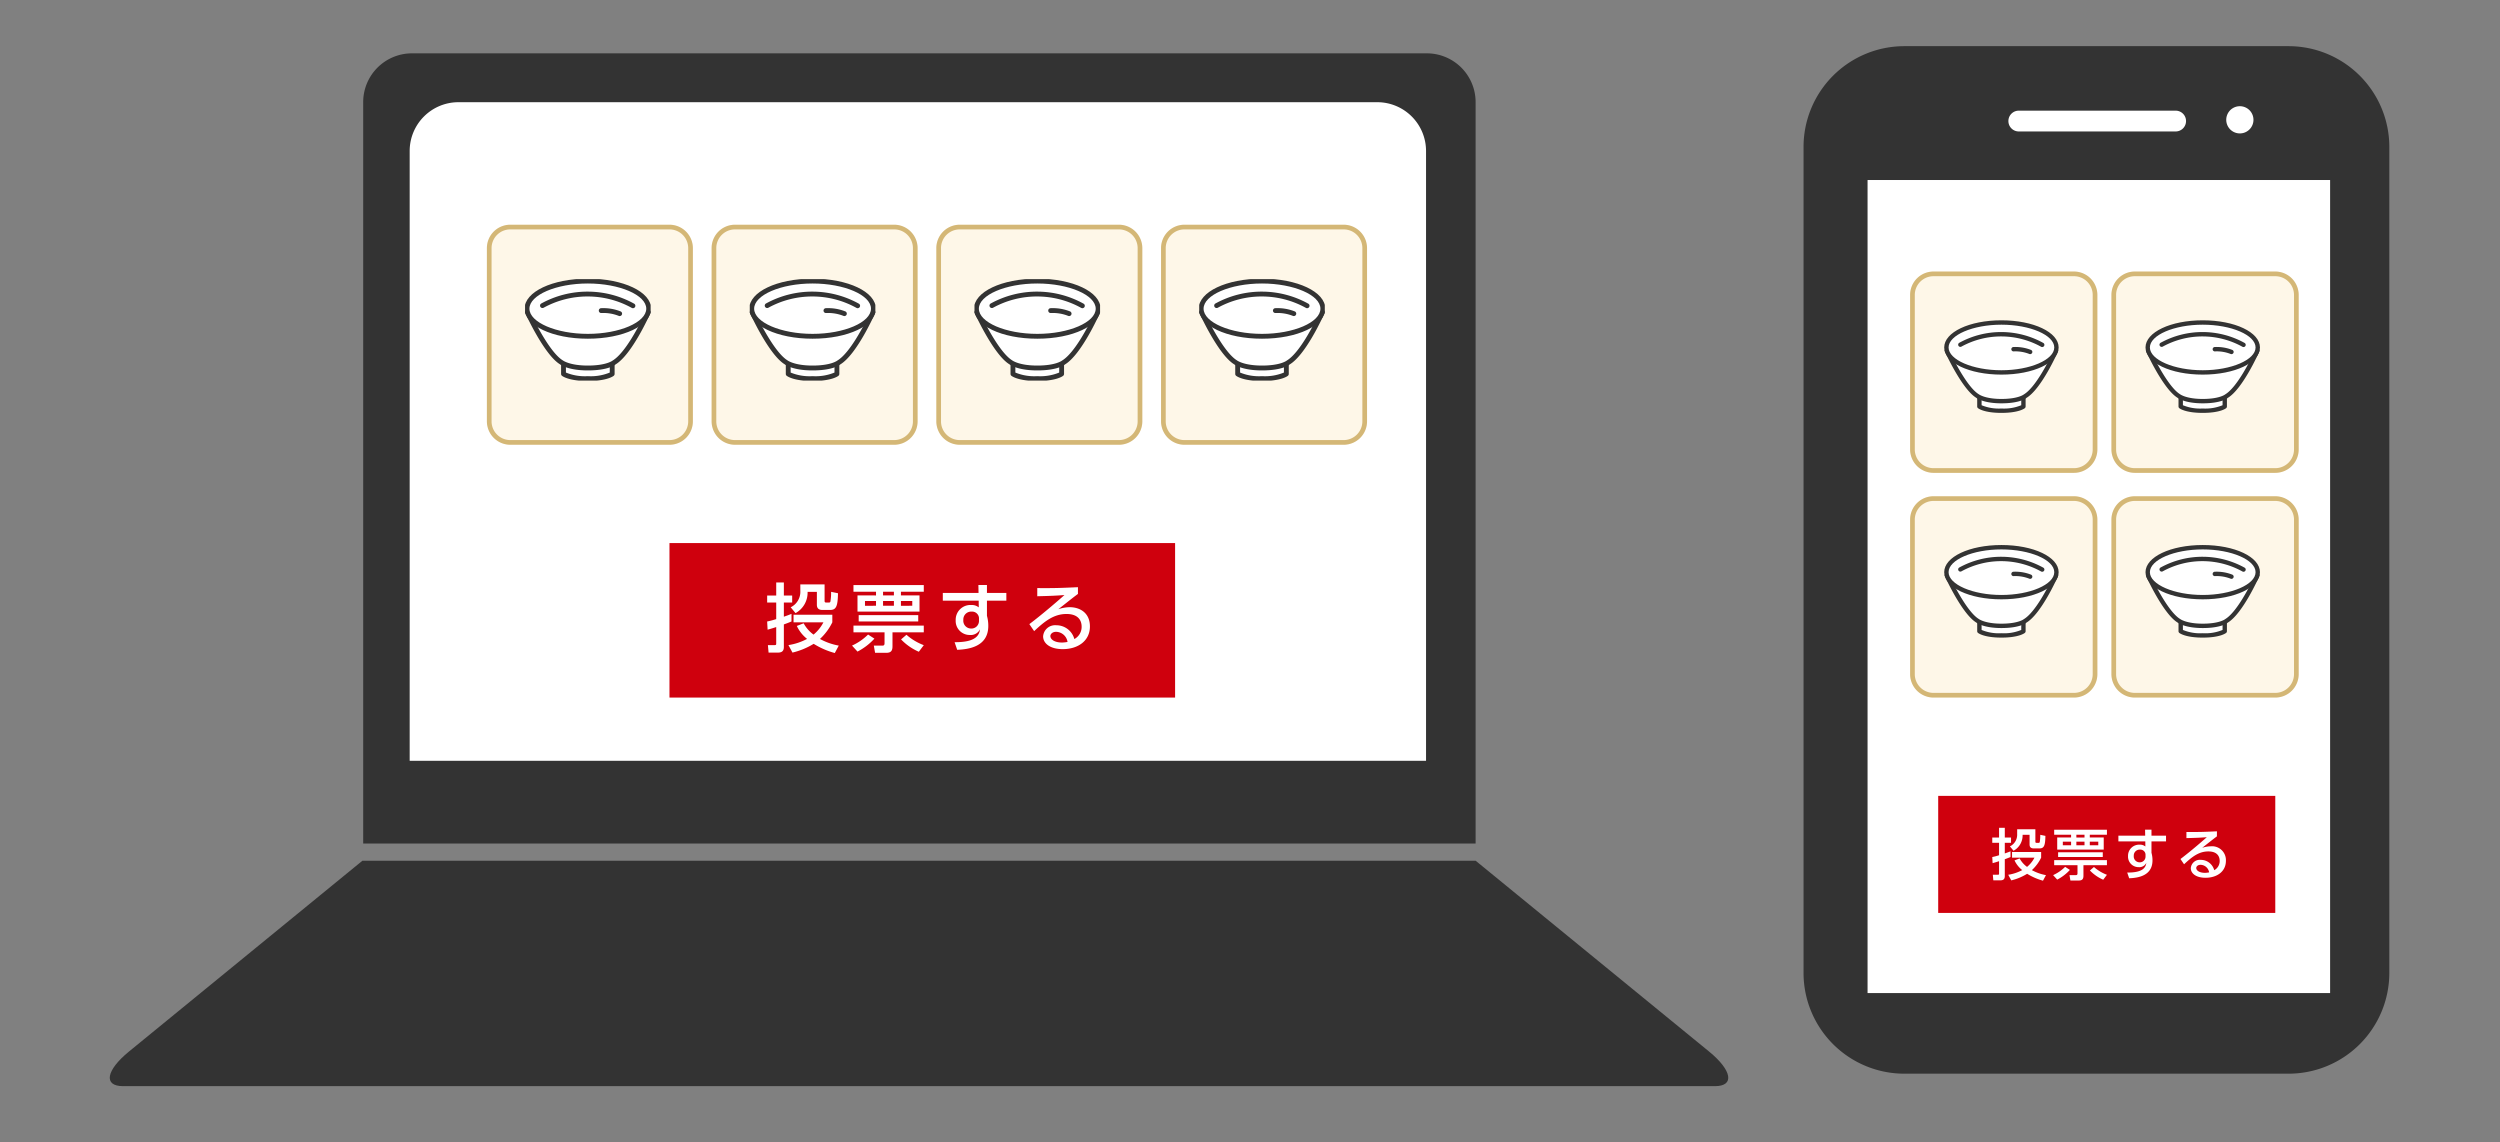 <svg xmlns="http://www.w3.org/2000/svg" xmlns:xlink="http://www.w3.org/1999/xlink" width="534" height="244" viewBox="0 0 534 244">
  <rect x="0" y="0" width="534" height="244" fill="#808080" stroke="none"/>
  <defs>
    <clipPath id="clip-path">
      <rect id="長方形_234" data-name="長方形 234" width="534" height="244" transform="translate(107 6206)" fill="#fff" stroke="#707070" stroke-width="1"/>
    </clipPath>
    <clipPath id="clip-path-2">
      <rect id="長方形_41" data-name="長方形 41" width="345.715" height="220.607" fill="none"/>
    </clipPath>
    <clipPath id="clip-path-3">
      <rect id="長方形_27" data-name="長方形 27" width="26.826" height="21.681" fill="none"/>
    </clipPath>
    <clipPath id="clip-path-7">
      <rect id="長方形_43" data-name="長方形 43" width="125.123" height="219.478" fill="none"/>
    </clipPath>
    <clipPath id="clip-path-8">
      <rect id="長方形_27-5" data-name="長方形 27" width="24.264" height="19.61" fill="none"/>
    </clipPath>
  </defs>
  <g id="method_img_2" transform="translate(-107 -6206)" clip-path="url(#clip-path)">
    <g id="method_img_2-2" data-name="method_img_2">
      <g id="グループ_96" data-name="グループ 96" transform="translate(0 -2446)">
        <g id="グループ_41" data-name="グループ 41" transform="translate(130.445 8663.393)">
          <g id="グループ_40" data-name="グループ 40" clip-path="url(#clip-path-2)">
            <path id="パス_38" data-name="パス 38" d="M296.5,168.779H58.887V10.424A10.423,10.423,0,0,1,69.311,0H286.077A10.423,10.423,0,0,1,296.5,10.424Z" transform="translate(-4.754)" fill="#333"/>
            <path id="パス_39" data-name="パス 39" d="M286.783,152.033H69.687V21.776A10.423,10.423,0,0,1,80.111,11.352H276.359a10.423,10.423,0,0,1,10.424,10.424Z" transform="translate(-5.626 -0.916)" fill="#fff"/>
            <path id="パス_40" data-name="パス 40" d="M291.748,187.6H53.968L4.11,228.354c-4.88,3.99-5.56,7.4-1.255,7.4H342.861c4.3,0,3.625-3.408-1.256-7.4Z" transform="translate(0 -15.144)" fill="#333"/>
          </g>
          <g id="グループ_254" data-name="グループ 254" transform="translate(0 10)">
            <rect id="長方形_143" data-name="長方形 143" width="44" height="47" rx="5" transform="translate(80.555 26.607)" fill="#fef7e8"/>
            <path id="長方形_143_-_アウトライン" data-name="長方形 143 - アウトライン" d="M5,1A4,4,0,0,0,1,5V42a4,4,0,0,0,4,4H39a4,4,0,0,0,4-4V5a4,4,0,0,0-4-4H5M5,0H39a5,5,0,0,1,5,5V42a5,5,0,0,1-5,5H5a5,5,0,0,1-5-5V5A5,5,0,0,1,5,0Z" transform="translate(80.555 26.607)" fill="#d4b776"/>
            <g id="グループ_151" data-name="グループ 151" transform="translate(88.705 38.226)">
              <g id="グループ_25" data-name="グループ 25" transform="translate(0)">
                <g id="グループ_24" data-name="グループ 24" clip-path="url(#clip-path-3)">
                  <path id="パス_22" data-name="パス 22" d="M69.351,128.954s-1.243,1-5.2,1-5.2-1-5.2-1V126.3h10.4Z" transform="translate(-50.739 -108.703)" fill="#fff"/>
                  <path id="パス_23" data-name="パス 23" d="M60.67,126.985c-4.022,0-5.381-1-5.523-1.11a.517.517,0,0,1-.194-.4v-2.653a.517.517,0,0,1,.517-.517h10.4a.517.517,0,0,1,.517.517v2.653a.517.517,0,0,1-.194.4C66.051,125.989,64.691,126.985,60.67,126.985Zm-4.682-1.806a10.629,10.629,0,0,0,4.682.771,10.621,10.621,0,0,0,4.682-.772v-1.842H55.988Z" transform="translate(-47.256 -105.221)" fill="#333"/>
                  <path id="パス_24" data-name="パス 24" d="M22.315,61.427s-1.32,1.206-5.651,1.206c-4.183,0-5.651-1.206-5.651-1.206C7.72,59.379,3.777,50.711,3.777,50.711H29.551s-3.831,8.668-7.236,10.716" transform="translate(-3.251 -43.645)" fill="#fff"/>
                  <path id="パス_25" data-name="パス 25" d="M13.181,59.668c-4.319,0-5.914-1.27-5.98-1.324C3.87,56.278-.013,47.8-.177,47.443a.517.517,0,0,1,.471-.732H26.068a.517.517,0,0,1,.473.727c-.159.36-3.937,8.842-7.443,10.95C19.031,58.463,17.585,59.668,13.181,59.668ZM1.112,47.746C2.135,49.856,5.227,55.9,7.8,57.5c.065.047,1.488,1.128,5.378,1.128,4,0,5.3-1.066,5.308-1.077,2.729-1.649,5.772-7.7,6.77-9.811Z" transform="translate(0.232 -40.163)" fill="#333"/>
                  <path id="パス_26" data-name="パス 26" d="M28.985,8.889c0,3.257-5.819,5.9-13,5.9s-13-2.64-13-5.9,5.819-5.9,13-5.9,13,2.64,13,5.9" transform="translate(-2.576 -2.575)" fill="#fff"/>
                  <path id="楕円形_1" data-name="楕円形 1" d="M9.514-4c7.578,0,13.514,2.818,13.514,6.415S17.091,8.83,9.514,8.83-4,6.012-4,2.415,1.936-4,9.514-4Zm0,11.795c6.764,0,12.479-2.464,12.479-5.38s-5.715-5.38-12.479-5.38S-2.965-.5-2.965,2.415,2.749,7.795,9.514,7.795Z" transform="translate(3.9 3.9)" fill="#333"/>
                  <path id="パス_27" data-name="パス 27" d="M26.711,25.363a20.013,20.013,0,0,1,19.326.037" transform="translate(-22.989 -19.704)" fill="#fff"/>
                  <path id="パス_28" data-name="パス 28" d="M42.553,22.434a.515.515,0,0,1-.25-.065,19.5,19.5,0,0,0-18.826-.036.517.517,0,1,1-.5-.907,20.531,20.531,0,0,1,19.825.038.517.517,0,0,1-.251.97Z" transform="translate(-19.506 -16.221)" fill="#333"/>
                  <path id="パス_29" data-name="パス 29" d="M116.779,48.211a9.493,9.493,0,0,1,3.938.649" transform="translate(-100.508 -41.484)" fill="#fff"/>
                  <path id="パス_30" data-name="パス 30" d="M117.234,45.894a.516.516,0,0,1-.189-.036,8.976,8.976,0,0,0-3.724-.613.517.517,0,1,1-.049-1.034,10.011,10.011,0,0,1,4.152.684.518.518,0,0,1-.19,1Z" transform="translate(-97.025 -38.002)" fill="#333"/>
                </g>
              </g>
            </g>
          </g>
          <g id="グループ_255" data-name="グループ 255" transform="translate(48 10)">
            <rect id="長方形_143-2" data-name="長方形 143" width="44" height="47" rx="5" transform="translate(80.555 26.607)" fill="#fef7e8"/>
            <path id="長方形_143_-_アウトライン-2" data-name="長方形 143 - アウトライン" d="M5,1A4,4,0,0,0,1,5V42a4,4,0,0,0,4,4H39a4,4,0,0,0,4-4V5a4,4,0,0,0-4-4H5M5,0H39a5,5,0,0,1,5,5V42a5,5,0,0,1-5,5H5a5,5,0,0,1-5-5V5A5,5,0,0,1,5,0Z" transform="translate(80.555 26.607)" fill="#d4b776"/>
            <g id="グループ_151-2" data-name="グループ 151" transform="translate(88.705 38.226)">
              <g id="グループ_25-2" data-name="グループ 25" transform="translate(0)">
                <g id="グループ_24-2" data-name="グループ 24" clip-path="url(#clip-path-3)">
                  <path id="パス_22-2" data-name="パス 22" d="M69.351,128.954s-1.243,1-5.2,1-5.2-1-5.2-1V126.3h10.4Z" transform="translate(-50.739 -108.703)" fill="#fff"/>
                  <path id="パス_23-2" data-name="パス 23" d="M60.67,126.985c-4.022,0-5.381-1-5.523-1.11a.517.517,0,0,1-.194-.4v-2.653a.517.517,0,0,1,.517-.517h10.4a.517.517,0,0,1,.517.517v2.653a.517.517,0,0,1-.194.4C66.051,125.989,64.691,126.985,60.67,126.985Zm-4.682-1.806a10.629,10.629,0,0,0,4.682.771,10.621,10.621,0,0,0,4.682-.772v-1.842H55.988Z" transform="translate(-47.256 -105.221)" fill="#333"/>
                  <path id="パス_24-2" data-name="パス 24" d="M22.315,61.427s-1.32,1.206-5.651,1.206c-4.183,0-5.651-1.206-5.651-1.206C7.72,59.379,3.777,50.711,3.777,50.711H29.551s-3.831,8.668-7.236,10.716" transform="translate(-3.251 -43.645)" fill="#fff"/>
                  <path id="パス_25-2" data-name="パス 25" d="M13.181,59.668c-4.319,0-5.914-1.27-5.98-1.324C3.87,56.278-.013,47.8-.177,47.443a.517.517,0,0,1,.471-.732H26.068a.517.517,0,0,1,.473.727c-.159.36-3.937,8.842-7.443,10.95C19.031,58.463,17.585,59.668,13.181,59.668ZM1.112,47.746C2.135,49.856,5.227,55.9,7.8,57.5c.065.047,1.488,1.128,5.378,1.128,4,0,5.3-1.066,5.308-1.077,2.729-1.649,5.772-7.7,6.77-9.811Z" transform="translate(0.232 -40.163)" fill="#333"/>
                  <path id="パス_26-2" data-name="パス 26" d="M28.985,8.889c0,3.257-5.819,5.9-13,5.9s-13-2.64-13-5.9,5.819-5.9,13-5.9,13,2.64,13,5.9" transform="translate(-2.576 -2.575)" fill="#fff"/>
                  <path id="楕円形_1-2" data-name="楕円形 1" d="M9.514-4c7.578,0,13.514,2.818,13.514,6.415S17.091,8.83,9.514,8.83-4,6.012-4,2.415,1.936-4,9.514-4Zm0,11.795c6.764,0,12.479-2.464,12.479-5.38s-5.715-5.38-12.479-5.38S-2.965-.5-2.965,2.415,2.749,7.795,9.514,7.795Z" transform="translate(3.9 3.9)" fill="#333"/>
                  <path id="パス_27-2" data-name="パス 27" d="M26.711,25.363a20.013,20.013,0,0,1,19.326.037" transform="translate(-22.989 -19.704)" fill="#fff"/>
                  <path id="パス_28-2" data-name="パス 28" d="M42.553,22.434a.515.515,0,0,1-.25-.065,19.5,19.5,0,0,0-18.826-.036.517.517,0,1,1-.5-.907,20.531,20.531,0,0,1,19.825.038.517.517,0,0,1-.251.97Z" transform="translate(-19.506 -16.221)" fill="#333"/>
                  <path id="パス_29-2" data-name="パス 29" d="M116.779,48.211a9.493,9.493,0,0,1,3.938.649" transform="translate(-100.508 -41.484)" fill="#fff"/>
                  <path id="パス_30-2" data-name="パス 30" d="M117.234,45.894a.516.516,0,0,1-.189-.036,8.976,8.976,0,0,0-3.724-.613.517.517,0,1,1-.049-1.034,10.011,10.011,0,0,1,4.152.684.518.518,0,0,1-.19,1Z" transform="translate(-97.025 -38.002)" fill="#333"/>
                </g>
              </g>
            </g>
          </g>
          <g id="グループ_256" data-name="グループ 256" transform="translate(96 10)">
            <rect id="長方形_143-3" data-name="長方形 143" width="44" height="47" rx="5" transform="translate(80.555 26.607)" fill="#fef7e8"/>
            <path id="長方形_143_-_アウトライン-3" data-name="長方形 143 - アウトライン" d="M5,1A4,4,0,0,0,1,5V42a4,4,0,0,0,4,4H39a4,4,0,0,0,4-4V5a4,4,0,0,0-4-4H5M5,0H39a5,5,0,0,1,5,5V42a5,5,0,0,1-5,5H5a5,5,0,0,1-5-5V5A5,5,0,0,1,5,0Z" transform="translate(80.555 26.607)" fill="#d4b776"/>
            <g id="グループ_151-3" data-name="グループ 151" transform="translate(88.705 38.226)">
              <g id="グループ_25-3" data-name="グループ 25" transform="translate(0)">
                <g id="グループ_24-3" data-name="グループ 24" clip-path="url(#clip-path-3)">
                  <path id="パス_22-3" data-name="パス 22" d="M69.351,128.954s-1.243,1-5.2,1-5.2-1-5.2-1V126.3h10.4Z" transform="translate(-50.739 -108.703)" fill="#fff"/>
                  <path id="パス_23-3" data-name="パス 23" d="M60.67,126.985c-4.022,0-5.381-1-5.523-1.11a.517.517,0,0,1-.194-.4v-2.653a.517.517,0,0,1,.517-.517h10.4a.517.517,0,0,1,.517.517v2.653a.517.517,0,0,1-.194.4C66.051,125.989,64.691,126.985,60.67,126.985Zm-4.682-1.806a10.629,10.629,0,0,0,4.682.771,10.621,10.621,0,0,0,4.682-.772v-1.842H55.988Z" transform="translate(-47.256 -105.221)" fill="#333"/>
                  <path id="パス_24-3" data-name="パス 24" d="M22.315,61.427s-1.32,1.206-5.651,1.206c-4.183,0-5.651-1.206-5.651-1.206C7.72,59.379,3.777,50.711,3.777,50.711H29.551s-3.831,8.668-7.236,10.716" transform="translate(-3.251 -43.645)" fill="#fff"/>
                  <path id="パス_25-3" data-name="パス 25" d="M13.181,59.668c-4.319,0-5.914-1.27-5.98-1.324C3.87,56.278-.013,47.8-.177,47.443a.517.517,0,0,1,.471-.732H26.068a.517.517,0,0,1,.473.727c-.159.36-3.937,8.842-7.443,10.95C19.031,58.463,17.585,59.668,13.181,59.668ZM1.112,47.746C2.135,49.856,5.227,55.9,7.8,57.5c.065.047,1.488,1.128,5.378,1.128,4,0,5.3-1.066,5.308-1.077,2.729-1.649,5.772-7.7,6.77-9.811Z" transform="translate(0.232 -40.163)" fill="#333"/>
                  <path id="パス_26-3" data-name="パス 26" d="M28.985,8.889c0,3.257-5.819,5.9-13,5.9s-13-2.64-13-5.9,5.819-5.9,13-5.9,13,2.64,13,5.9" transform="translate(-2.576 -2.575)" fill="#fff"/>
                  <path id="楕円形_1-3" data-name="楕円形 1" d="M9.514-4c7.578,0,13.514,2.818,13.514,6.415S17.091,8.83,9.514,8.83-4,6.012-4,2.415,1.936-4,9.514-4Zm0,11.795c6.764,0,12.479-2.464,12.479-5.38s-5.715-5.38-12.479-5.38S-2.965-.5-2.965,2.415,2.749,7.795,9.514,7.795Z" transform="translate(3.9 3.9)" fill="#333"/>
                  <path id="パス_27-3" data-name="パス 27" d="M26.711,25.363a20.013,20.013,0,0,1,19.326.037" transform="translate(-22.989 -19.704)" fill="#fff"/>
                  <path id="パス_28-3" data-name="パス 28" d="M42.553,22.434a.515.515,0,0,1-.25-.065,19.5,19.5,0,0,0-18.826-.036.517.517,0,1,1-.5-.907,20.531,20.531,0,0,1,19.825.038.517.517,0,0,1-.251.97Z" transform="translate(-19.506 -16.221)" fill="#333"/>
                  <path id="パス_29-3" data-name="パス 29" d="M116.779,48.211a9.493,9.493,0,0,1,3.938.649" transform="translate(-100.508 -41.484)" fill="#fff"/>
                  <path id="パス_30-3" data-name="パス 30" d="M117.234,45.894a.516.516,0,0,1-.189-.036,8.976,8.976,0,0,0-3.724-.613.517.517,0,1,1-.049-1.034,10.011,10.011,0,0,1,4.152.684.518.518,0,0,1-.19,1Z" transform="translate(-97.025 -38.002)" fill="#333"/>
                </g>
              </g>
            </g>
          </g>
          <g id="グループ_257" data-name="グループ 257" transform="translate(144 10)">
            <rect id="長方形_143-4" data-name="長方形 143" width="44" height="47" rx="5" transform="translate(80.555 26.607)" fill="#fef7e8"/>
            <path id="長方形_143_-_アウトライン-4" data-name="長方形 143 - アウトライン" d="M5,1A4,4,0,0,0,1,5V42a4,4,0,0,0,4,4H39a4,4,0,0,0,4-4V5a4,4,0,0,0-4-4H5M5,0H39a5,5,0,0,1,5,5V42a5,5,0,0,1-5,5H5a5,5,0,0,1-5-5V5A5,5,0,0,1,5,0Z" transform="translate(80.555 26.607)" fill="#d4b776"/>
            <g id="グループ_151-4" data-name="グループ 151" transform="translate(88.705 38.226)">
              <g id="グループ_25-4" data-name="グループ 25" transform="translate(0)">
                <g id="グループ_24-4" data-name="グループ 24" clip-path="url(#clip-path-3)">
                  <path id="パス_22-4" data-name="パス 22" d="M69.351,128.954s-1.243,1-5.2,1-5.2-1-5.2-1V126.3h10.4Z" transform="translate(-50.739 -108.703)" fill="#fff"/>
                  <path id="パス_23-4" data-name="パス 23" d="M60.67,126.985c-4.022,0-5.381-1-5.523-1.11a.517.517,0,0,1-.194-.4v-2.653a.517.517,0,0,1,.517-.517h10.4a.517.517,0,0,1,.517.517v2.653a.517.517,0,0,1-.194.4C66.051,125.989,64.691,126.985,60.67,126.985Zm-4.682-1.806a10.629,10.629,0,0,0,4.682.771,10.621,10.621,0,0,0,4.682-.772v-1.842H55.988Z" transform="translate(-47.256 -105.221)" fill="#333"/>
                  <path id="パス_24-4" data-name="パス 24" d="M22.315,61.427s-1.32,1.206-5.651,1.206c-4.183,0-5.651-1.206-5.651-1.206C7.72,59.379,3.777,50.711,3.777,50.711H29.551s-3.831,8.668-7.236,10.716" transform="translate(-3.251 -43.645)" fill="#fff"/>
                  <path id="パス_25-4" data-name="パス 25" d="M13.181,59.668c-4.319,0-5.914-1.27-5.98-1.324C3.87,56.278-.013,47.8-.177,47.443a.517.517,0,0,1,.471-.732H26.068a.517.517,0,0,1,.473.727c-.159.36-3.937,8.842-7.443,10.95C19.031,58.463,17.585,59.668,13.181,59.668ZM1.112,47.746C2.135,49.856,5.227,55.9,7.8,57.5c.065.047,1.488,1.128,5.378,1.128,4,0,5.3-1.066,5.308-1.077,2.729-1.649,5.772-7.7,6.77-9.811Z" transform="translate(0.232 -40.163)" fill="#333"/>
                  <path id="パス_26-4" data-name="パス 26" d="M28.985,8.889c0,3.257-5.819,5.9-13,5.9s-13-2.64-13-5.9,5.819-5.9,13-5.9,13,2.64,13,5.9" transform="translate(-2.576 -2.575)" fill="#fff"/>
                  <path id="楕円形_1-4" data-name="楕円形 1" d="M9.514-4c7.578,0,13.514,2.818,13.514,6.415S17.091,8.83,9.514,8.83-4,6.012-4,2.415,1.936-4,9.514-4Zm0,11.795c6.764,0,12.479-2.464,12.479-5.38s-5.715-5.38-12.479-5.38S-2.965-.5-2.965,2.415,2.749,7.795,9.514,7.795Z" transform="translate(3.9 3.9)" fill="#333"/>
                  <path id="パス_27-4" data-name="パス 27" d="M26.711,25.363a20.013,20.013,0,0,1,19.326.037" transform="translate(-22.989 -19.704)" fill="#fff"/>
                  <path id="パス_28-4" data-name="パス 28" d="M42.553,22.434a.515.515,0,0,1-.25-.065,19.5,19.5,0,0,0-18.826-.036.517.517,0,1,1-.5-.907,20.531,20.531,0,0,1,19.825.038.517.517,0,0,1-.251.97Z" transform="translate(-19.506 -16.221)" fill="#333"/>
                  <path id="パス_29-4" data-name="パス 29" d="M116.779,48.211a9.493,9.493,0,0,1,3.938.649" transform="translate(-100.508 -41.484)" fill="#fff"/>
                  <path id="パス_30-4" data-name="パス 30" d="M117.234,45.894a.516.516,0,0,1-.189-.036,8.976,8.976,0,0,0-3.724-.613.517.517,0,1,1-.049-1.034,10.011,10.011,0,0,1,4.152.684.518.518,0,0,1-.19,1Z" transform="translate(-97.025 -38.002)" fill="#333"/>
                </g>
              </g>
            </g>
          </g>
          <rect id="長方形_92" data-name="長方形 92" width="108" height="33" transform="translate(119.555 104.607)" fill="#cf000d"/>
          <path id="パス_3941" data-name="パス 3941" d="M-21.216-6.688H-29.5v1.616h6.384a8.35,8.35,0,0,1-2.112,2.624,7.24,7.24,0,0,1-2.112-2.416L-28.8-4.3a7.636,7.636,0,0,0,2.192,2.768A12.4,12.4,0,0,1-30.592-.208l.864,1.6A15.462,15.462,0,0,0-25.2-.48a16.882,16.882,0,0,0,4.512,1.968L-19.84-.1A13.076,13.076,0,0,1-23.856-1.52a11.941,11.941,0,0,0,2.64-3.552ZM-35.04-3.5c.752-.208,1.248-.368,1.84-.56v3.52c0,.32-.112.336-.4.336h-1.376l.144,1.6h1.92c.672,0,1.344-.128,1.344-1.2V-4.624c.9-.32,1.184-.448,1.632-.624V-6.88c-.384.16-.672.272-1.632.608V-9.3h1.776v-1.5h-1.776v-2.784H-33.2V-10.8h-1.936v1.5H-33.2V-5.76a18.229,18.229,0,0,1-1.936.512Zm6.992-8.272a3.68,3.68,0,0,1-2.064,3.488l1.04,1.248A4.988,4.988,0,0,0-26.5-11.584h1.984V-8.9c0,.352,0,1.184,1.168,1.184h1.664c1.3,0,1.632-.8,1.68-3.568l-1.472-.3a11.78,11.78,0,0,1-.144,2.048.291.291,0,0,1-.32.24h-.576c-.3,0-.352-.144-.352-.352v-3.52h-5.184ZM-16.7-13.024V-11.6h4.816v.784H-15.84V-7.36H-2.592v-3.456H-6.56V-11.6h4.88v-1.424Zm8.64,3.392v1.024h-2.32V-9.632Zm0-1.968v.784h-2.32V-11.6Zm-3.824,1.968v1.024H-14.24V-9.632Zm7.744,0v1.024H-6.56V-9.632ZM-10.064-.56c0,.288-.128.464-.416.464h-1.872l.272,1.536h2.416c.96,0,1.3-.432,1.3-1.376V-2.928H-1.68v-1.44H-16.7v1.44h6.64Zm-5.52-6.048v1.36h12.72v-1.36ZM-1.68-.192a11.87,11.87,0,0,1-3.7-2.224l-1.152.992a11.7,11.7,0,0,0,3.792,2.64Zm-11.9-2.272A11.694,11.694,0,0,1-17.008-.1l1.168,1.28a12.96,12.96,0,0,0,3.616-2.768Zm25.392-8.88v-1.7H9.984l.032,1.7H2.384V-9.7h7.664l.016,1.44a2.368,2.368,0,0,0-1.6-.512A3.154,3.154,0,0,0,5.136-5.52,2.994,2.994,0,0,0,8.144-2.368a2.218,2.218,0,0,0,2.192-1.216C10.16-2.4,9.552-.784,4.9-.832L5.456.8C7.808.7,12.1.192,12.1-4.3a7.943,7.943,0,0,0-.288-2.16V-9.7h4.144v-1.648Zm-1.7,5.952A1.623,1.623,0,0,1,8.4-3.744a1.668,1.668,0,0,1-1.632-1.84A1.678,1.678,0,0,1,8.528-7.36a1.475,1.475,0,0,1,1.584,1.344Zm21.136-7.184c-3.456.16-4.992.224-8.688.192v1.744c2.672-.064,3.9-.112,5.808-.256-4.128,3.648-7.04,5.872-7.5,6.208l1.024,1.5c2.224-2.08,4.176-3.664,6.912-3.664,2.64,0,3.232,1.536,3.232,2.7A2.929,2.929,0,0,1,30.48-1.5a3.968,3.968,0,0,0-3.84-2.944A2.575,2.575,0,0,0,23.808-2.08c0,1.488,1.456,2.736,4.208,2.736,3.168,0,5.792-1.712,5.792-4.848,0-2.88-2.1-4.112-4.336-4.112a7.976,7.976,0,0,0-2.416.432c1.392-1.088,2.912-2.32,4.192-3.264ZM29.024-.88a7.681,7.681,0,0,1-1.136.128c-1.7,0-2.528-.7-2.528-1.392,0-.368.384-.9,1.232-.9A2.532,2.532,0,0,1,29.024-.88Z" transform="translate(175.555 126.607)" fill="#fff"/>
        </g>
        <g id="グループ_43" data-name="グループ 43" transform="translate(492.236 8661.861)">
          <g id="グループ_42" data-name="グループ 42" clip-path="url(#clip-path-7)">
            <path id="パス_41" data-name="パス 41" d="M103.588,219.478H21.535A21.535,21.535,0,0,1,0,197.943V21.535A21.535,21.535,0,0,1,21.535,0h82.054a21.535,21.535,0,0,1,21.535,21.535V197.943a21.535,21.535,0,0,1-21.535,21.535" fill="#333"/>
            <rect id="長方形_42" data-name="長方形 42" width="98.799" height="173.668" transform="translate(13.675 28.59)" fill="#fff"/>
            <path id="パス_42" data-name="パス 42" d="M81.805,18.95H48.3a2.222,2.222,0,1,1,0-4.444h33.5a2.222,2.222,0,1,1,0,4.444" transform="translate(-2.321 -0.731)" fill="#fff"/>
            <path id="パス_43" data-name="パス 43" d="M100.892,16.412a2.906,2.906,0,1,1-2.906-2.906,2.906,2.906,0,0,1,2.906,2.906" transform="translate(-4.789 -0.68)" fill="#fff"/>
          </g>
          <rect id="長方形_93" data-name="長方形 93" width="72" height="25" transform="translate(28.764 160.139)" fill="#cf000d"/>
          <path id="パス_3942" data-name="パス 3942" d="M-15.012-5.016h-6.216V-3.8h4.788a6.262,6.262,0,0,1-1.584,1.968,5.43,5.43,0,0,1-1.584-1.812l-1.092.42a5.727,5.727,0,0,0,1.644,2.076,9.3,9.3,0,0,1-2.988,1l.648,1.2A11.6,11.6,0,0,0-18-.36a12.661,12.661,0,0,0,3.384,1.476l.636-1.188A9.807,9.807,0,0,1-16.992-1.14,8.956,8.956,0,0,0-15.012-3.8ZM-25.38-2.628c.564-.156.936-.276,1.38-.42v2.64c0,.24-.084.252-.3.252h-1.032l.108,1.2h1.44c.5,0,1.008-.1,1.008-.9V-3.468c.672-.24.888-.336,1.224-.468V-5.16c-.288.12-.5.2-1.224.456V-6.972h1.332V-8.1h-1.332v-2.088H-24V-8.1h-1.452v1.128H-24V-4.32a13.672,13.672,0,0,1-1.452.384Zm5.244-6.2a2.76,2.76,0,0,1-1.548,2.616l.78.936a3.741,3.741,0,0,0,1.932-3.408h1.488v2.016c0,.264,0,.888.876.888h1.248c.972,0,1.224-.6,1.26-2.676l-1.1-.228a8.835,8.835,0,0,1-.108,1.536.218.218,0,0,1-.24.18h-.432c-.228,0-.264-.108-.264-.264v-2.64h-3.888Zm7.908-.936V-8.7h3.612v.588H-11.58V-5.52h9.936V-8.112H-4.62V-8.7H-.96V-9.768Zm6.48,2.544v.768h-1.74v-.768Zm0-1.476v.588h-1.74V-8.7ZM-8.616-7.224v.768H-10.38v-.768Zm5.808,0v.768H-4.62v-.768Zm-4.44,6.8c0,.216-.1.348-.312.348h-1.4l.2,1.152h1.812c.72,0,.972-.324.972-1.032V-2.2H-.96v-1.08H-12.228V-2.2h4.98Zm-4.14-4.536v1.02h9.54v-1.02ZM-.96-.144A8.9,8.9,0,0,1-3.732-1.812l-.864.744A8.774,8.774,0,0,0-1.752.912Zm-8.928-1.7A8.77,8.77,0,0,1-12.456-.072l.876.96A9.72,9.72,0,0,0-8.868-1.188ZM8.556-8.508V-9.78H7.188l.024,1.272H1.488v1.236H7.236l.012,1.08a1.776,1.776,0,0,0-1.2-.384,2.366,2.366,0,0,0-2.5,2.436A2.245,2.245,0,0,0,5.808-1.776a1.664,1.664,0,0,0,1.644-.912c-.132.888-.588,2.1-4.08,2.064L3.792.6C5.556.528,8.772.144,8.772-3.228a5.957,5.957,0,0,0-.216-1.62V-7.272h3.108V-8.508ZM7.284-4.044A1.217,1.217,0,0,1,6-2.808a1.251,1.251,0,0,1-1.224-1.38A1.258,1.258,0,0,1,6.1-5.52,1.106,1.106,0,0,1,7.284-4.512ZM22.536-9.432c-2.592.12-3.744.168-6.516.144V-7.98c2-.048,2.928-.084,4.356-.192-3.1,2.736-5.28,4.4-5.628,4.656l.768,1.128c1.668-1.56,3.132-2.748,5.184-2.748,1.98,0,2.424,1.152,2.424,2.028a2.2,2.2,0,0,1-1.164,1.98,2.976,2.976,0,0,0-2.88-2.208A1.931,1.931,0,0,0,16.956-1.56c0,1.116,1.092,2.052,3.156,2.052,2.376,0,4.344-1.284,4.344-3.636A2.966,2.966,0,0,0,21.2-6.228a5.982,5.982,0,0,0-1.812.324c1.044-.816,2.184-1.74,3.144-2.448ZM20.868-.66a5.761,5.761,0,0,1-.852.1c-1.272,0-1.9-.528-1.9-1.044,0-.276.288-.672.924-.672A1.9,1.9,0,0,1,20.868-.66Z" transform="translate(65.764 177.139)" fill="#fff"/>
          <g id="グループ_258" data-name="グループ 258" transform="translate(-57.791 21.531)">
            <rect id="長方形_143-5" data-name="長方形 143" width="40" height="43" rx="5" transform="translate(80.555 26.607)" fill="#fef7e8"/>
            <path id="長方形_143_-_アウトライン-5" data-name="長方形 143 - アウトライン" d="M5,1A4,4,0,0,0,1,5V38a4,4,0,0,0,4,4H35a4,4,0,0,0,4-4V5a4,4,0,0,0-4-4H5M5,0H35a5,5,0,0,1,5,5V38a5,5,0,0,1-5,5H5a5,5,0,0,1-5-5V5A5,5,0,0,1,5,0Z" transform="translate(80.555 26.607)" fill="#d4b776"/>
            <g id="グループ_151-5" data-name="グループ 151" transform="translate(87.927 37.116)">
              <g id="グループ_25-5" data-name="グループ 25" transform="translate(0)">
                <g id="グループ_24-5" data-name="グループ 24" clip-path="url(#clip-path-8)">
                  <path id="パス_22-5" data-name="パス 22" d="M68.358,128.7s-1.125.9-4.7.9-4.7-.9-4.7-.9v-2.4h9.405Z" transform="translate(-51.523 -110.384)" fill="#fff"/>
                  <path id="パス_23-5" data-name="パス 23" d="M60.124,126.537c-3.637,0-4.867-.9-5-1a.468.468,0,0,1-.175-.365v-2.4a.468.468,0,0,1,.468-.468h9.405a.468.468,0,0,1,.468.468v2.4a.468.468,0,0,1-.175.365C64.991,125.636,63.761,126.537,60.124,126.537ZM55.889,124.9a9.614,9.614,0,0,0,4.235.7,9.606,9.606,0,0,0,4.235-.7v-1.666H55.889Z" transform="translate(-47.991 -106.852)" fill="#333"/>
                  <path id="パス_24-5" data-name="パス 24" d="M20.544,60.4s-1.194,1.091-5.111,1.091c-3.784,0-5.111-1.091-5.111-1.091-2.978-1.852-6.545-9.692-6.545-9.692H27.089s-3.465,7.84-6.545,9.692" transform="translate(-3.301 -44.32)" fill="#fff"/>
                  <path id="パス_25-5" data-name="パス 25" d="M11.9,58.43c-3.906,0-5.349-1.149-5.408-1.2C3.479,55.364-.033,47.7-.181,47.373a.468.468,0,0,1,.426-.662H23.557a.468.468,0,0,1,.428.657c-.144.326-3.561,8-6.732,9.9C17.192,57.341,15.885,58.43,11.9,58.43ZM.985,47.647c.925,1.909,3.721,7.378,6.052,8.827.059.042,1.346,1.021,4.864,1.021,3.621,0,4.79-.964,4.8-.974,2.468-1.491,5.221-6.969,6.123-8.874Z" transform="translate(0.231 -40.788)" fill="#333"/>
                  <path id="パス_26-5" data-name="パス 26" d="M26.5,8.326c0,2.946-5.263,5.334-11.755,5.334S2.993,11.272,2.993,8.326,8.256,2.992,14.748,2.992,26.5,5.38,26.5,8.326" transform="translate(-2.616 -2.615)" fill="#fff"/>
                  <path id="楕円形_1-5" data-name="楕円形 1" d="M8.223-4c6.854,0,12.223,2.549,12.223,5.8S15.077,7.6,8.223,7.6-4,5.056-4,1.8,1.369-4,8.223-4Zm0,10.668C14.341,6.668,19.51,4.44,19.51,1.8S14.341-3.064,8.223-3.064-3.064-.836-3.064,1.8,2.1,6.668,8.223,6.668Z" transform="translate(3.909 3.909)" fill="#333"/>
                  <path id="パス_27-5" data-name="パス 27" d="M26.711,25.127a18.1,18.1,0,0,1,17.48.033" transform="translate(-23.345 -20.008)" fill="#fff"/>
                  <path id="パス_28-5" data-name="パス 28" d="M40.658,22.1a.466.466,0,0,1-.226-.059A17.634,17.634,0,0,0,23.4,22.005a.468.468,0,1,1-.45-.821,18.57,18.57,0,0,1,17.932.034.468.468,0,0,1-.227.878Z" transform="translate(-19.812 -16.476)" fill="#333"/>
                  <path id="パス_29-5" data-name="パス 29" d="M116.779,48.21a8.587,8.587,0,0,1,3.562.587" transform="translate(-102.062 -42.126)" fill="#fff"/>
                  <path id="パス_30-5" data-name="パス 30" d="M116.809,45.733a.467.467,0,0,1-.171-.033,8.119,8.119,0,0,0-3.369-.555.468.468,0,1,1-.044-.935,9.055,9.055,0,0,1,3.755.619.468.468,0,0,1-.171.9Z" transform="translate(-98.53 -38.594)" fill="#333"/>
                </g>
              </g>
            </g>
          </g>
          <g id="グループ_261" data-name="グループ 261" transform="translate(-57.791 69.531)">
            <rect id="長方形_143-6" data-name="長方形 143" width="40" height="43" rx="5" transform="translate(80.555 26.607)" fill="#fef7e8"/>
            <path id="長方形_143_-_アウトライン-6" data-name="長方形 143 - アウトライン" d="M5,1A4,4,0,0,0,1,5V38a4,4,0,0,0,4,4H35a4,4,0,0,0,4-4V5a4,4,0,0,0-4-4H5M5,0H35a5,5,0,0,1,5,5V38a5,5,0,0,1-5,5H5a5,5,0,0,1-5-5V5A5,5,0,0,1,5,0Z" transform="translate(80.555 26.607)" fill="#d4b776"/>
            <g id="グループ_151-6" data-name="グループ 151" transform="translate(87.927 37.116)">
              <g id="グループ_25-6" data-name="グループ 25" transform="translate(0)">
                <g id="グループ_24-6" data-name="グループ 24" clip-path="url(#clip-path-8)">
                  <path id="パス_22-6" data-name="パス 22" d="M68.358,128.7s-1.125.9-4.7.9-4.7-.9-4.7-.9v-2.4h9.405Z" transform="translate(-51.523 -110.384)" fill="#fff"/>
                  <path id="パス_23-6" data-name="パス 23" d="M60.124,126.537c-3.637,0-4.867-.9-5-1a.468.468,0,0,1-.175-.365v-2.4a.468.468,0,0,1,.468-.468h9.405a.468.468,0,0,1,.468.468v2.4a.468.468,0,0,1-.175.365C64.991,125.636,63.761,126.537,60.124,126.537ZM55.889,124.9a9.614,9.614,0,0,0,4.235.7,9.606,9.606,0,0,0,4.235-.7v-1.666H55.889Z" transform="translate(-47.991 -106.852)" fill="#333"/>
                  <path id="パス_24-6" data-name="パス 24" d="M20.544,60.4s-1.194,1.091-5.111,1.091c-3.784,0-5.111-1.091-5.111-1.091-2.978-1.852-6.545-9.692-6.545-9.692H27.089s-3.465,7.84-6.545,9.692" transform="translate(-3.301 -44.32)" fill="#fff"/>
                  <path id="パス_25-6" data-name="パス 25" d="M11.9,58.43c-3.906,0-5.349-1.149-5.408-1.2C3.479,55.364-.033,47.7-.181,47.373a.468.468,0,0,1,.426-.662H23.557a.468.468,0,0,1,.428.657c-.144.326-3.561,8-6.732,9.9C17.192,57.341,15.885,58.43,11.9,58.43ZM.985,47.647c.925,1.909,3.721,7.378,6.052,8.827.059.042,1.346,1.021,4.864,1.021,3.621,0,4.79-.964,4.8-.974,2.468-1.491,5.221-6.969,6.123-8.874Z" transform="translate(0.231 -40.788)" fill="#333"/>
                  <path id="パス_26-6" data-name="パス 26" d="M26.5,8.326c0,2.946-5.263,5.334-11.755,5.334S2.993,11.272,2.993,8.326,8.256,2.992,14.748,2.992,26.5,5.38,26.5,8.326" transform="translate(-2.616 -2.615)" fill="#fff"/>
                  <path id="楕円形_1-6" data-name="楕円形 1" d="M8.223-4c6.854,0,12.223,2.549,12.223,5.8S15.077,7.6,8.223,7.6-4,5.056-4,1.8,1.369-4,8.223-4Zm0,10.668C14.341,6.668,19.51,4.44,19.51,1.8S14.341-3.064,8.223-3.064-3.064-.836-3.064,1.8,2.1,6.668,8.223,6.668Z" transform="translate(3.909 3.909)" fill="#333"/>
                  <path id="パス_27-6" data-name="パス 27" d="M26.711,25.127a18.1,18.1,0,0,1,17.48.033" transform="translate(-23.345 -20.008)" fill="#fff"/>
                  <path id="パス_28-6" data-name="パス 28" d="M40.658,22.1a.466.466,0,0,1-.226-.059A17.634,17.634,0,0,0,23.4,22.005a.468.468,0,1,1-.45-.821,18.57,18.57,0,0,1,17.932.034.468.468,0,0,1-.227.878Z" transform="translate(-19.812 -16.476)" fill="#333"/>
                  <path id="パス_29-6" data-name="パス 29" d="M116.779,48.21a8.587,8.587,0,0,1,3.562.587" transform="translate(-102.062 -42.126)" fill="#fff"/>
                  <path id="パス_30-6" data-name="パス 30" d="M116.809,45.733a.467.467,0,0,1-.171-.033,8.119,8.119,0,0,0-3.369-.555.468.468,0,1,1-.044-.935,9.055,9.055,0,0,1,3.755.619.468.468,0,0,1-.171.9Z" transform="translate(-98.53 -38.594)" fill="#333"/>
                </g>
              </g>
            </g>
          </g>
          <g id="グループ_259" data-name="グループ 259" transform="translate(-14.791 21.531)">
            <rect id="長方形_143-7" data-name="長方形 143" width="40" height="43" rx="5" transform="translate(80.555 26.607)" fill="#fef7e8"/>
            <path id="長方形_143_-_アウトライン-7" data-name="長方形 143 - アウトライン" d="M5,1A4,4,0,0,0,1,5V38a4,4,0,0,0,4,4H35a4,4,0,0,0,4-4V5a4,4,0,0,0-4-4H5M5,0H35a5,5,0,0,1,5,5V38a5,5,0,0,1-5,5H5a5,5,0,0,1-5-5V5A5,5,0,0,1,5,0Z" transform="translate(80.555 26.607)" fill="#d4b776"/>
            <g id="グループ_151-7" data-name="グループ 151" transform="translate(87.927 37.116)">
              <g id="グループ_25-7" data-name="グループ 25" transform="translate(0)">
                <g id="グループ_24-7" data-name="グループ 24" clip-path="url(#clip-path-8)">
                  <path id="パス_22-7" data-name="パス 22" d="M68.358,128.7s-1.125.9-4.7.9-4.7-.9-4.7-.9v-2.4h9.405Z" transform="translate(-51.523 -110.384)" fill="#fff"/>
                  <path id="パス_23-7" data-name="パス 23" d="M60.124,126.537c-3.637,0-4.867-.9-5-1a.468.468,0,0,1-.175-.365v-2.4a.468.468,0,0,1,.468-.468h9.405a.468.468,0,0,1,.468.468v2.4a.468.468,0,0,1-.175.365C64.991,125.636,63.761,126.537,60.124,126.537ZM55.889,124.9a9.614,9.614,0,0,0,4.235.7,9.606,9.606,0,0,0,4.235-.7v-1.666H55.889Z" transform="translate(-47.991 -106.852)" fill="#333"/>
                  <path id="パス_24-7" data-name="パス 24" d="M20.544,60.4s-1.194,1.091-5.111,1.091c-3.784,0-5.111-1.091-5.111-1.091-2.978-1.852-6.545-9.692-6.545-9.692H27.089s-3.465,7.84-6.545,9.692" transform="translate(-3.301 -44.32)" fill="#fff"/>
                  <path id="パス_25-7" data-name="パス 25" d="M11.9,58.43c-3.906,0-5.349-1.149-5.408-1.2C3.479,55.364-.033,47.7-.181,47.373a.468.468,0,0,1,.426-.662H23.557a.468.468,0,0,1,.428.657c-.144.326-3.561,8-6.732,9.9C17.192,57.341,15.885,58.43,11.9,58.43ZM.985,47.647c.925,1.909,3.721,7.378,6.052,8.827.059.042,1.346,1.021,4.864,1.021,3.621,0,4.79-.964,4.8-.974,2.468-1.491,5.221-6.969,6.123-8.874Z" transform="translate(0.231 -40.788)" fill="#333"/>
                  <path id="パス_26-7" data-name="パス 26" d="M26.5,8.326c0,2.946-5.263,5.334-11.755,5.334S2.993,11.272,2.993,8.326,8.256,2.992,14.748,2.992,26.5,5.38,26.5,8.326" transform="translate(-2.616 -2.615)" fill="#fff"/>
                  <path id="楕円形_1-7" data-name="楕円形 1" d="M8.223-4c6.854,0,12.223,2.549,12.223,5.8S15.077,7.6,8.223,7.6-4,5.056-4,1.8,1.369-4,8.223-4Zm0,10.668C14.341,6.668,19.51,4.44,19.51,1.8S14.341-3.064,8.223-3.064-3.064-.836-3.064,1.8,2.1,6.668,8.223,6.668Z" transform="translate(3.909 3.909)" fill="#333"/>
                  <path id="パス_27-7" data-name="パス 27" d="M26.711,25.127a18.1,18.1,0,0,1,17.48.033" transform="translate(-23.345 -20.008)" fill="#fff"/>
                  <path id="パス_28-7" data-name="パス 28" d="M40.658,22.1a.466.466,0,0,1-.226-.059A17.634,17.634,0,0,0,23.4,22.005a.468.468,0,1,1-.45-.821,18.57,18.57,0,0,1,17.932.034.468.468,0,0,1-.227.878Z" transform="translate(-19.812 -16.476)" fill="#333"/>
                  <path id="パス_29-7" data-name="パス 29" d="M116.779,48.21a8.587,8.587,0,0,1,3.562.587" transform="translate(-102.062 -42.126)" fill="#fff"/>
                  <path id="パス_30-7" data-name="パス 30" d="M116.809,45.733a.467.467,0,0,1-.171-.033,8.119,8.119,0,0,0-3.369-.555.468.468,0,1,1-.044-.935,9.055,9.055,0,0,1,3.755.619.468.468,0,0,1-.171.9Z" transform="translate(-98.53 -38.594)" fill="#333"/>
                </g>
              </g>
            </g>
          </g>
          <g id="グループ_260" data-name="グループ 260" transform="translate(-14.791 69.531)">
            <rect id="長方形_143-8" data-name="長方形 143" width="40" height="43" rx="5" transform="translate(80.555 26.607)" fill="#fef7e8"/>
            <path id="長方形_143_-_アウトライン-8" data-name="長方形 143 - アウトライン" d="M5,1A4,4,0,0,0,1,5V38a4,4,0,0,0,4,4H35a4,4,0,0,0,4-4V5a4,4,0,0,0-4-4H5M5,0H35a5,5,0,0,1,5,5V38a5,5,0,0,1-5,5H5a5,5,0,0,1-5-5V5A5,5,0,0,1,5,0Z" transform="translate(80.555 26.607)" fill="#d4b776"/>
            <g id="グループ_151-8" data-name="グループ 151" transform="translate(87.927 37.116)">
              <g id="グループ_25-8" data-name="グループ 25" transform="translate(0)">
                <g id="グループ_24-8" data-name="グループ 24" clip-path="url(#clip-path-8)">
                  <path id="パス_22-8" data-name="パス 22" d="M68.358,128.7s-1.125.9-4.7.9-4.7-.9-4.7-.9v-2.4h9.405Z" transform="translate(-51.523 -110.384)" fill="#fff"/>
                  <path id="パス_23-8" data-name="パス 23" d="M60.124,126.537c-3.637,0-4.867-.9-5-1a.468.468,0,0,1-.175-.365v-2.4a.468.468,0,0,1,.468-.468h9.405a.468.468,0,0,1,.468.468v2.4a.468.468,0,0,1-.175.365C64.991,125.636,63.761,126.537,60.124,126.537ZM55.889,124.9a9.614,9.614,0,0,0,4.235.7,9.606,9.606,0,0,0,4.235-.7v-1.666H55.889Z" transform="translate(-47.991 -106.852)" fill="#333"/>
                  <path id="パス_24-8" data-name="パス 24" d="M20.544,60.4s-1.194,1.091-5.111,1.091c-3.784,0-5.111-1.091-5.111-1.091-2.978-1.852-6.545-9.692-6.545-9.692H27.089s-3.465,7.84-6.545,9.692" transform="translate(-3.301 -44.32)" fill="#fff"/>
                  <path id="パス_25-8" data-name="パス 25" d="M11.9,58.43c-3.906,0-5.349-1.149-5.408-1.2C3.479,55.364-.033,47.7-.181,47.373a.468.468,0,0,1,.426-.662H23.557a.468.468,0,0,1,.428.657c-.144.326-3.561,8-6.732,9.9C17.192,57.341,15.885,58.43,11.9,58.43ZM.985,47.647c.925,1.909,3.721,7.378,6.052,8.827.059.042,1.346,1.021,4.864,1.021,3.621,0,4.79-.964,4.8-.974,2.468-1.491,5.221-6.969,6.123-8.874Z" transform="translate(0.231 -40.788)" fill="#333"/>
                  <path id="パス_26-8" data-name="パス 26" d="M26.5,8.326c0,2.946-5.263,5.334-11.755,5.334S2.993,11.272,2.993,8.326,8.256,2.992,14.748,2.992,26.5,5.38,26.5,8.326" transform="translate(-2.616 -2.615)" fill="#fff"/>
                  <path id="楕円形_1-8" data-name="楕円形 1" d="M8.223-4c6.854,0,12.223,2.549,12.223,5.8S15.077,7.6,8.223,7.6-4,5.056-4,1.8,1.369-4,8.223-4Zm0,10.668C14.341,6.668,19.51,4.44,19.51,1.8S14.341-3.064,8.223-3.064-3.064-.836-3.064,1.8,2.1,6.668,8.223,6.668Z" transform="translate(3.909 3.909)" fill="#333"/>
                  <path id="パス_27-8" data-name="パス 27" d="M26.711,25.127a18.1,18.1,0,0,1,17.48.033" transform="translate(-23.345 -20.008)" fill="#fff"/>
                  <path id="パス_28-8" data-name="パス 28" d="M40.658,22.1a.466.466,0,0,1-.226-.059A17.634,17.634,0,0,0,23.4,22.005a.468.468,0,1,1-.45-.821,18.57,18.57,0,0,1,17.932.034.468.468,0,0,1-.227.878Z" transform="translate(-19.812 -16.476)" fill="#333"/>
                  <path id="パス_29-8" data-name="パス 29" d="M116.779,48.21a8.587,8.587,0,0,1,3.562.587" transform="translate(-102.062 -42.126)" fill="#fff"/>
                  <path id="パス_30-8" data-name="パス 30" d="M116.809,45.733a.467.467,0,0,1-.171-.033,8.119,8.119,0,0,0-3.369-.555.468.468,0,1,1-.044-.935,9.055,9.055,0,0,1,3.755.619.468.468,0,0,1-.171.9Z" transform="translate(-98.53 -38.594)" fill="#333"/>
                </g>
              </g>
            </g>
          </g>
        </g>
      </g>
    </g>
  </g>
</svg>
